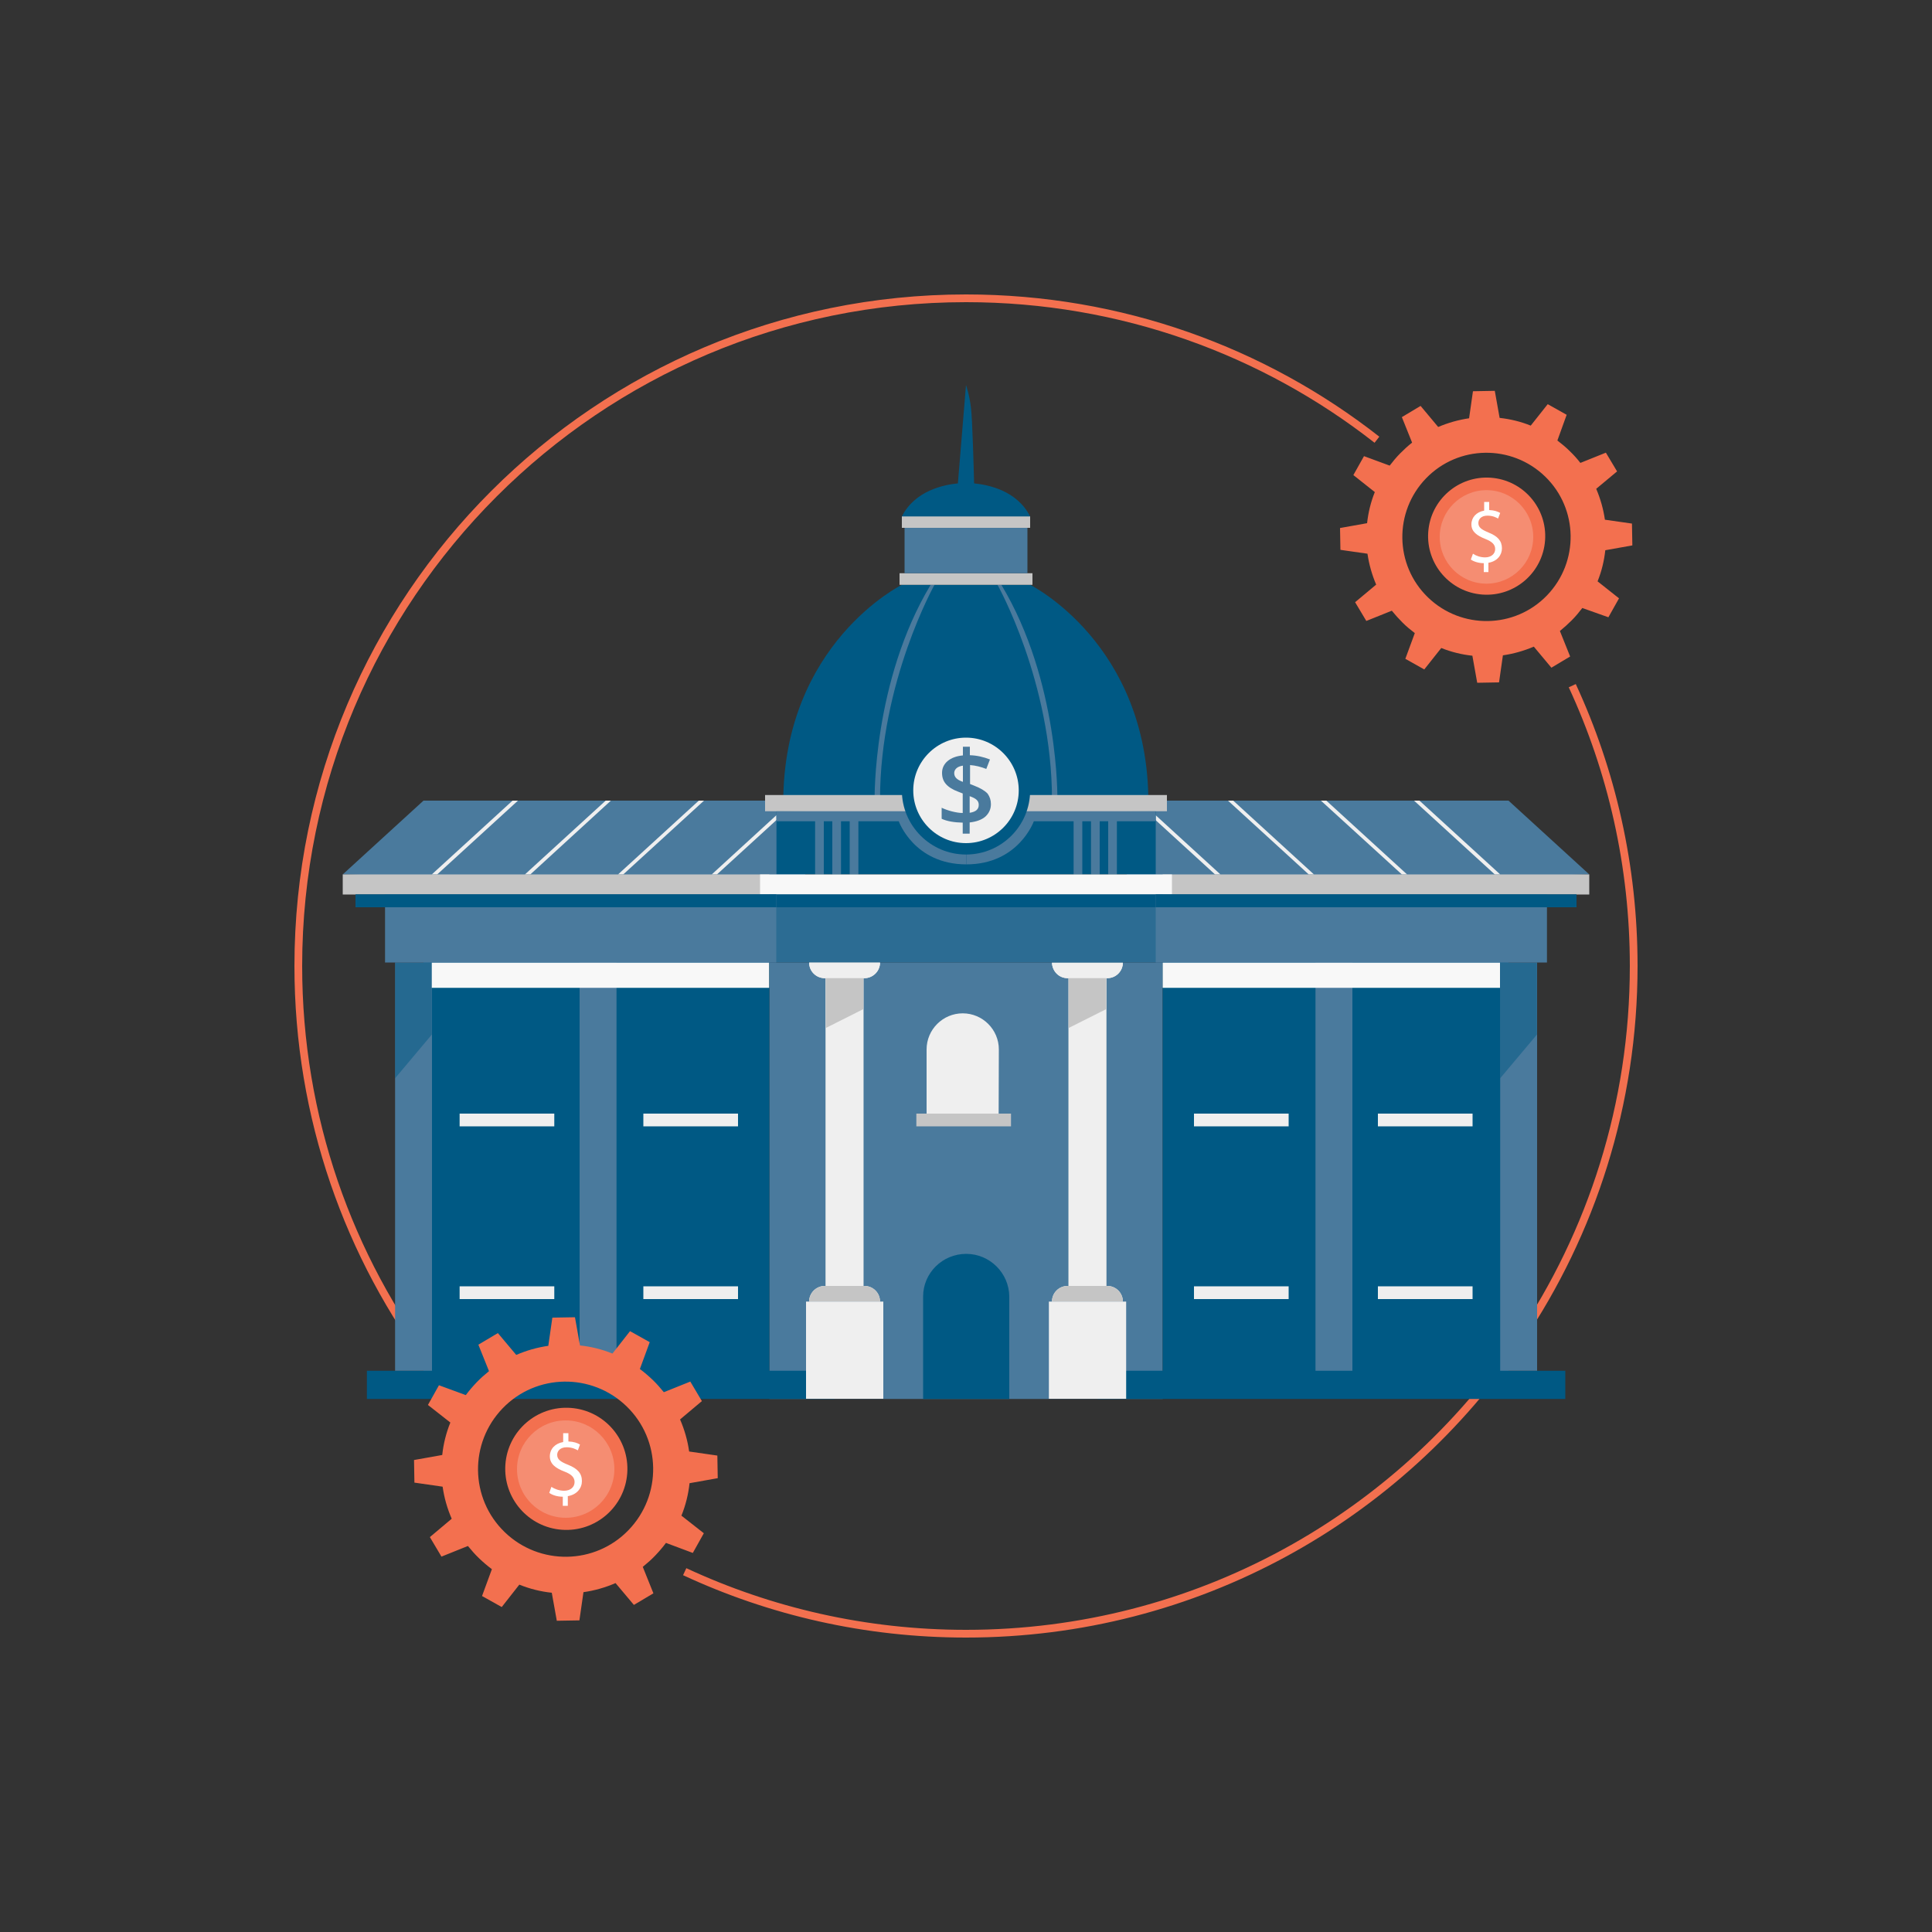 <?xml version="1.0" encoding="UTF-8"?>
<!-- Generator: Adobe Illustrator 27.0.1, SVG Export Plug-In . SVG Version: 6.00 Build 0)  -->
<svg xmlns="http://www.w3.org/2000/svg" xmlns:xlink="http://www.w3.org/1999/xlink" version="1.1" id="Layer_1" x="0px" y="0px" viewBox="0 0 1000 1000" style="enable-background:new 0 0 1000 1000;" xml:space="preserve">
<rect x="0" y="0" width="1000" height="1000" fill="#333333" stroke="none"/>
<style type="text/css">
	.st0{fill:none;}
	.st1{fill:none;stroke:#F3704F;stroke-width:4;stroke-miterlimit:10;}
	.st2{fill:#4A7A9D;}
	.st3{fill:#005984;}
	.st4{fill:#EFEFEF;}
	.st5{fill:#FFF8EE;}
	.st6{fill:#C5C5C5;}
	.st7{fill:#F8F8F8;}
	.st8{opacity:0.5;fill:#005984;enable-background:new    ;}
	.st9{opacity:0.4;fill:#005984;enable-background:new    ;}
	.st10{fill:#F3704F;}
	.st11{opacity:0.2;fill:#FFFFFF;enable-background:new    ;}
	.st12{fill:#FFFFFF;}
</style>
<g id="Layer_2_00000169517980183325261150000004196294044137919140_">
</g>
<g id="Layer_3">
</g>
<g>
	<g id="Layer_1_00000069361069919391336580000001818561298057116550_">
		<path class="st0" d="M354.4,813.6c-51.4-23.9-96-60.1-129.9-104.8"></path>
		<path class="st1" d="M786.6,693.2C724.5,785.2,619.3,845.6,500,845.6c-52,0-101.3-11.5-145.6-32.1"></path>
		<path class="st1" d="M813.8,354.9c20.4,44.1,31.8,93.3,31.8,145.1c0,71.6-21.8,138.1-59,193.2"></path>
		<path class="st0" d="M802.1,332c4.2,7.5,8.1,15.1,11.7,22.9"></path>
		<path class="st0" d="M726.6,239.1c30.2,26.3,55.8,57.7,75.5,92.9"></path>
		<path class="st0" d="M716.9,230.9c3.3,2.7,6.6,5.4,9.8,8.2"></path>
		<path class="st0" d="M712.7,227.6c1.4,1.1,2.7,2.2,4.1,3.3"></path>
		<path class="st1" d="M224.5,708.7c-44-58-70.1-130.3-70.1-208.7c0-190.9,154.7-345.6,345.6-345.6c80.2,0,154.1,27.3,212.7,73.2"></path>
	</g>
	<g>
		<g>
			<polygon class="st2" points="499.8,498.2 490.6,498.2 398.2,498.2 398.2,724.1 490.6,724.1 499.8,724.1 601.8,724.1 601.8,498.2         "></polygon>
			<g>
				<g>
					<rect x="601.8" y="489.5" class="st3" width="179" height="227.3"></rect>
				</g>
				<g>
					<rect x="219.2" y="489.5" class="st3" width="179" height="227.3"></rect>
				</g>
				<path class="st3" d="M533.2,302.7H500h-33.2c0,0-61.4,30.3-61.4,112.9c54.4,0,90.5,0,90.5,0l4-6.5l4,6.5c0,0,36.1,0,90.5,0      C594.5,333.1,533.2,302.7,533.2,302.7z"></path>
				<g>
					<polygon class="st2" points="822.6,452.6 780.8,414.4 573,414.4 584.6,457.7      "></polygon>
				</g>
				<g>
					<polygon class="st4" points="734.7,414.4 776.5,452.6 773.7,452.6 731.9,414.4      "></polygon>
				</g>
				<g>
					<polygon class="st4" points="686.5,414.4 728.3,452.6 725.6,452.6 683.7,414.4      "></polygon>
				</g>
				<g>
					<polygon class="st4" points="638.3,414.4 680.1,452.6 677.4,452.6 635.6,414.4      "></polygon>
				</g>
				<g>
					<polygon class="st4" points="589.9,414.4 631.7,452.6 628.9,452.6 587.1,414.4      "></polygon>
				</g>
				<g>
					<path class="st2" d="M516.3,302.7c0,0,28.2,50.2,28.2,111.1c1.3,1.3,2.8,0,2.8,0s1-61.2-29-111.1       C516.3,302.7,516.3,302.7,516.3,302.7z"></path>
				</g>
				<g>
					<rect x="568.2" y="709.5" class="st3" width="242" height="14.6"></rect>
				</g>
				<g>
					<path class="st5" d="M552.6,506.3h20.5c4.5,0,8.1-3.6,8.1-8.1l0,0h-36.7l0,0C544.6,502.7,548.1,506.3,552.6,506.3z"></path>
				</g>
				<g>
					<path class="st5" d="M573.1,665.6h-20.5c-4.5,0-8.1,3.6-8.1,8.1l0,0h36.7l0,0C581.2,669.2,577.6,665.6,573.1,665.6z"></path>
				</g>
				<g>
					<rect x="553.1" y="502.2" class="st5" width="19.5" height="167.5"></rect>
				</g>
				<g>
					<path class="st4" d="M552.6,506.3h20.5c4.5,0,8.1-3.6,8.1-8.1l0,0h-36.7l0,0C544.6,502.7,548.1,506.3,552.6,506.3z"></path>
				</g>
				<g>
					<rect x="553.1" y="502.2" class="st4" width="19.5" height="167.5"></rect>
				</g>
				<g>
					<polygon class="st6" points="553.1,506.3 572.6,506.3 572.6,522.3 553.1,532.1      "></polygon>
				</g>
				<g>
					<path class="st6" d="M573.1,665.6h-20.5c-4.5,0-8.1,3.6-8.1,8.1l0,0h36.7l0,0C581.2,669.2,577.6,665.6,573.1,665.6z"></path>
				</g>
				<g>
					<rect x="542.9" y="673.7" class="st4" width="40" height="50.3"></rect>
				</g>
				<g>
					<rect x="776.5" y="498.2" class="st2" width="19.1" height="211.3"></rect>
				</g>
				<g>
					<rect x="680.9" y="498.2" class="st2" width="19.1" height="211.3"></rect>
				</g>
				<g>
					<rect x="601.8" y="498.2" class="st7" width="174.6" height="13.1"></rect>
				</g>
				<g>
					<rect x="713.2" y="576.4" class="st4" width="49" height="6.6"></rect>
				</g>
				<g>
					<rect x="618" y="576.4" class="st4" width="49" height="6.6"></rect>
				</g>
				<g>
					<rect x="713.2" y="665.8" class="st4" width="49" height="6.6"></rect>
				</g>
				<g>
					<rect x="618" y="665.8" class="st4" width="49" height="6.6"></rect>
				</g>
				<g>
					<polygon class="st2" points="177.4,452.6 219.2,414.4 427,414.4 415.4,457.7      "></polygon>
				</g>
				<g>
					<polygon class="st4" points="265.3,414.4 223.5,452.6 226.3,452.6 268.1,414.4      "></polygon>
				</g>
				<g>
					<polygon class="st4" points="313.5,414.4 271.7,452.6 274.5,452.6 316.2,414.4      "></polygon>
				</g>
				<g>
					<polygon class="st4" points="361.7,414.4 319.9,452.6 322.6,452.6 364.4,414.4      "></polygon>
				</g>
				<g>
					<polygon class="st4" points="410.1,414.4 368.4,452.6 371.1,452.6 412.9,414.4      "></polygon>
				</g>
				<g>
					<path class="st2" d="M483.7,302.7c0,0-28.2,50.2-28.2,111.1c-1.3,1.3-2.8,0-2.8,0s-1-61.2,29-111.1       C483.7,302.7,483.7,302.7,483.7,302.7z"></path>
				</g>
				<g>
					<rect x="189.9" y="709.5" class="st3" width="242" height="14.6"></rect>
				</g>
				<polygon class="st2" points="499.8,462.9 499.8,462.9 398.2,462.9 398.2,498.2 496.6,498.2 496.6,498.2 601.8,498.2       601.8,462.9     "></polygon>
				<polygon class="st3" points="499.8,462.9 499.8,462.9 398.2,462.9 398.2,469.6 495.4,469.6 499.8,469.6 601.8,469.6       601.8,462.9     "></polygon>
				<g>
					<path class="st5" d="M447.4,506.3h-20.5c-4.5,0-8.1-3.6-8.1-8.1l0,0h36.7l0,0C455.5,502.7,451.8,506.3,447.4,506.3z"></path>
				</g>
				<g>
					<path class="st5" d="M426.9,665.6h20.5c4.5,0,8.1,3.6,8.1,8.1l0,0h-36.7l0,0C418.8,669.2,422.5,665.6,426.9,665.6z"></path>
				</g>
				<g>
					<rect x="427.4" y="502.2" class="st5" width="19.5" height="167.5"></rect>
				</g>
				<g>
					<path class="st4" d="M447.4,506.3h-20.5c-4.5,0-8.1-3.6-8.1-8.1l0,0h36.7l0,0C455.5,502.7,451.8,506.3,447.4,506.3z"></path>
				</g>
				<g>
					<rect x="427.4" y="502.2" class="st4" width="19.5" height="167.5"></rect>
				</g>
				<g>
					<polygon class="st6" points="427.4,506.3 446.9,506.3 446.9,522.3 427.4,532.1      "></polygon>
				</g>
				<g>
					<path class="st6" d="M426.9,665.6h20.5c4.5,0,8.1,3.6,8.1,8.1l0,0h-36.7l0,0C418.8,669.2,422.5,665.6,426.9,665.6z"></path>
				</g>
				<g>
					<rect x="417.2" y="673.7" class="st4" width="40" height="50.3"></rect>
				</g>
				<path class="st3" d="M500.1,649L500.1,649c-12.3,0-22.3,9.9-22.3,22.1v53h22.3l0,0h22.3v-53C522.3,658.9,512.3,649,500.1,649z"></path>
				<g>
					<rect x="204.5" y="498.2" class="st2" width="19.1" height="211.3"></rect>
				</g>
				<g>
					<polygon class="st8" points="223.5,535.5 204.5,558.1 204.5,498.2 223.5,498.2      "></polygon>
				</g>
				<g>
					<polygon class="st8" points="795.5,535.5 776.5,558.1 776.5,498.2 795.5,498.2      "></polygon>
				</g>
				<g>
					<rect x="300" y="498.2" class="st2" width="19.1" height="211.3"></rect>
				</g>
				<g>
					<rect x="223.5" y="498.2" class="st7" width="174.6" height="13.1"></rect>
				</g>
				<g>
					<rect x="237.9" y="576.4" class="st4" width="49" height="6.6"></rect>
				</g>
				<g>
					<rect x="333" y="576.4" class="st4" width="49" height="6.6"></rect>
				</g>
				<g>
					<g>
						<g>
							<path class="st4" d="M516.9,576.4h-37.3v-33.2c0-10.3,8.4-18.7,18.7-18.7c10.3,0,18.7,8.4,18.7,18.7L516.9,576.4L516.9,576.4         z"></path>
						</g>
					</g>
				</g>
				<g>
					<rect x="474.3" y="576.4" class="st6" width="49" height="6.6"></rect>
				</g>
				<g>
					<rect x="237.9" y="665.8" class="st4" width="49" height="6.6"></rect>
				</g>
				<g>
					<rect x="333" y="665.8" class="st4" width="49" height="6.6"></rect>
				</g>
				<polygon class="st6" points="500.1,296.7 465.6,296.7 465.6,302.7 500.1,302.7 534.4,302.7 534.4,296.7     "></polygon>
				<polygon class="st2" points="500.1,273.2 468.2,273.2 468.2,296.7 500.1,296.7 531.8,296.7 531.8,273.2     "></polygon>
				<polygon class="st6" points="500.1,267.2 466.8,267.2 466.8,273.2 500.1,273.2 533.2,273.2 533.2,267.2     "></polygon>
				<path class="st3" d="M495.8,250.2c-7.3,0.7-22.2,3.7-29,17.1c13.3,0,33.2,0,33.2,0s19.9,0,33.2,0c-6.8-13.4-21.7-16.4-29-17.1      c-0.2-7.7-0.9-33.1-1.6-38.9c-0.8-6.9-2.6-12-2.6-12"></path>
				<polygon class="st3" points="499.8,418.2 495.4,418.2 401.9,418.2 401.9,452.6 495.4,452.6 499.8,452.6 598.2,452.6       598.2,418.2     "></polygon>
				<g>
					<rect x="573.6" y="419.9" class="st2" width="4.5" height="32.7"></rect>
				</g>
				<g>
					<rect x="564.7" y="419.9" class="st2" width="4.5" height="32.7"></rect>
				</g>
				<g>
					<rect x="555.7" y="419.9" class="st2" width="4.5" height="32.7"></rect>
				</g>
				<g>
					<rect x="421.9" y="419.9" class="st2" width="4.5" height="32.7"></rect>
				</g>
				<g>
					<rect x="430.8" y="419.9" class="st2" width="4.5" height="32.7"></rect>
				</g>
				<g>
					<rect x="439.8" y="419.9" class="st2" width="4.5" height="32.7"></rect>
				</g>
				<g>
					<path class="st2" d="M598.2,425.1h-63.1c0,0-7.9,22.3-34.9,22.3c0-11.2,0-29.2,0-29.2l98,1.7V425.1z"></path>
				</g>
				<g>
					<path class="st2" d="M401.9,425.1h63.3c0,0,7.9,22.3,35,22.3c0-11.2,0-29.2,0-29.2l-98.4,1.7L401.9,425.1L401.9,425.1       L401.9,425.1z"></path>
				</g>
				<g>
					<rect x="500.1" y="411.5" class="st6" width="103.9" height="8.4"></rect>
				</g>
				<g>
					<rect x="396" y="411.5" class="st6" width="103.9" height="8.4"></rect>
				</g>
				<g>
					<path class="st3" d="M533.2,409.1c0-18.3-14.9-33.2-33.2-33.2c-18.3,0-33.2,14.9-33.2,33.2c0,18.3,14.9,33.2,33.2,33.2       C518.3,442.3,533.2,427.5,533.2,409.1z"></path>
				</g>
				<g>
					<path class="st4" d="M527.3,409.1c0-15-12.2-27.3-27.3-27.3c-15,0-27.3,12.2-27.3,27.3c0,15,12.2,27.3,27.3,27.3       C515,436.4,527.3,424.2,527.3,409.1z"></path>
				</g>
				<g>
					<g>
						<path class="st2" d="M512.9,416.2c0,2.6-1,4.7-2.8,6.4c-1.9,1.7-4.7,2.7-8.2,3.1v5.8h-3.6v-5.7c-4.4-0.1-8.1-0.7-10.9-2v-5.7        c1.5,0.7,3.4,1.4,5.4,1.9c2,0.5,3.9,0.8,5.5,0.8v-10.1l-2.3-0.9c-3-1.1-5.1-2.5-6.4-4c-1.4-1.6-2-3.5-2-5.8        c0-2.4,1-4.5,2.9-6.1c1.9-1.6,4.6-2.6,7.9-2.9v-4.5h3.6v4.4c3.6,0.1,7.1,0.9,10.4,2.2l-1.9,4.9c-2.8-1.1-5.6-1.8-8.4-2v9.8        l2,0.8c3.4,1.3,5.7,2.7,7.1,4.2C512.3,412.4,512.9,414.1,512.9,416.2z M493.9,400.1c0,1,0.3,1.9,1,2.6c0.6,0.7,1.8,1.4,3.5,2        v-8.4c-1.4,0.2-2.5,0.6-3.3,1.3C494.3,398.3,493.9,399.2,493.9,400.1z M506.6,416.6c0-1-0.3-1.9-1.1-2.6        c-0.7-0.7-1.9-1.3-3.6-1.9v8.6C505.1,420.2,506.6,418.9,506.6,416.6z"></path>
					</g>
				</g>
				<g>
					<rect x="601.8" y="452.6" class="st6" width="220.8" height="10.4"></rect>
				</g>
				<g>
					<rect x="177.4" y="452.6" class="st6" width="220.8" height="10.4"></rect>
				</g>
				<polygon class="st7" points="499.8,452.6 495.4,452.6 393.4,452.6 393.4,462.9 495.4,462.9 495.4,462.9 606.6,462.9       606.6,452.6     "></polygon>
			</g>
			<polygon class="st9" points="499.8,462.9 499.8,462.9 398.2,462.9 398.2,498.2 496.6,498.2 496.6,498.2 601.8,498.2 601.8,462.9         "></polygon>
			<g>
				<rect x="598.2" y="462.9" class="st2" width="202.5" height="35.3"></rect>
			</g>
			<g>
				<rect x="598.2" y="462.9" class="st3" width="217.8" height="6.7"></rect>
			</g>
			<g>
				<rect x="199.3" y="462.9" class="st2" width="202.5" height="35.3"></rect>
			</g>
			<g>
				<rect x="184" y="462.9" class="st3" width="217.8" height="6.7"></rect>
			</g>
		</g>
	</g>
	<g>
		<g>
			<g>
				<g>
					<path class="st10" d="M358.6,803.8l5.7-10.2l-11.6-9.1c2.2-5.4,3.6-11.1,4.2-16.8l14.6-2.6l-0.2-11.7l-14.6-2.1       c-0.8-5.7-2.4-11.3-4.7-16.6l11.3-9.5l-6-10.1l-13.7,5.5c-1.8-2.2-3.7-4.4-5.8-6.4c-2.1-2-4.3-3.9-6.6-5.6l5.1-13.9l-10.2-5.7       l-9.1,11.6c-5.4-2.2-11.1-3.6-16.8-4.2l-2.6-14.6l-11.7,0.2l-2.1,14.6c-5.7,0.8-11.3,2.4-16.6,4.7l-9.5-11.3l-10.1,6l5.5,13.7       c-2.2,1.8-4.4,3.7-6.4,5.8c-2,2.1-3.9,4.3-5.6,6.6l-13.9-5.1l-5.7,10.2l11.6,9.1c-2.2,5.4-3.6,11.1-4.2,16.8l-14.6,2.6       l0.2,11.7l14.6,2.1c0.8,5.7,2.4,11.3,4.7,16.6l-11.3,9.5l6,10.1l13.7-5.5c1.8,2.2,3.7,4.4,5.8,6.4c2.1,2,4.3,3.9,6.6,5.6       l-5.1,13.9l10.2,5.7l9.1-11.6c5.4,2.2,11.1,3.6,16.8,4.2l2.6,14.5l11.7-0.2l2.1-14.6c5.7-0.8,11.3-2.4,16.6-4.7l9.5,11.3       l10.1-6l-5.5-13.7c2.2-1.8,4.4-3.7,6.4-5.8c2-2.1,3.9-4.3,5.6-6.6L358.6,803.8 M260.2,728.9c17.4-18,46.1-18.4,64.1-1       c18,17.4,18.4,46.1,1,64.1c-17.4,18-46.1,18.4-64.1,1C243.2,775.6,242.8,746.9,260.2,728.9z"></path>
				</g>
			</g>
		</g>
		
			<ellipse transform="matrix(7.088902e-02 -0.998 0.998 7.088902e-02 -486.511 998.578)" class="st10" cx="292.8" cy="760.4" rx="31.6" ry="31.6"></ellipse>
		<circle class="st11" cx="292.8" cy="760.4" r="25.2"></circle>
		<g>
			<g>
				<g>
					<path class="st12" d="M291.3,779.3v-4.6c-2.7,0-5.4-0.8-7-2l1.1-3.1c1.7,1.1,4,2,6.6,2c3.3,0,5.4-1.9,5.4-4.5       c0-2.5-1.8-4.1-5.2-5.4c-4.7-1.8-7.6-4-7.6-7.9c0-3.8,2.7-6.7,6.9-7.4v-4.6h2.7v4.3c2.8,0.1,4.7,0.8,6,1.6l-1.1,3       c-0.9-0.5-2.9-1.6-5.8-1.6c-3.5,0-4.9,2.1-4.9,3.9c0,2.4,1.7,3.6,5.7,5.2c4.7,1.9,7.1,4.3,7.1,8.4c0,3.6-2.5,7-7.3,7.8v5H291.3       L291.3,779.3L291.3,779.3z"></path>
				</g>
			</g>
		</g>
	</g>
	<g>
		<g>
			<g>
				<g>
					<path class="st10" d="M832.5,319.5l5.5-9.8l-11.1-8.8c2.1-5.2,3.4-10.6,4-16.1l14-2.5l-0.2-11.3l-14-2       c-0.8-5.5-2.3-10.8-4.5-16L837,244l-5.8-9.7l-13.2,5.3c-1.7-2.2-3.5-4.2-5.6-6.2c-2-2-4.1-3.7-6.3-5.4l4.8-13.3l-9.8-5.5       l-8.8,11.1c-5.2-2.1-10.6-3.4-16.1-4l-2.5-14l-11.3,0.2l-2,14c-5.5,0.8-10.8,2.3-16,4.5l-9.1-10.9l-9.7,5.8l5.3,13.2       c-2.2,1.7-4.2,3.6-6.2,5.6c-2,2-3.7,4.1-5.4,6.3l-13.3-4.9l-5.5,9.8l11.1,8.8c-2.1,5.2-3.4,10.6-4,16.1l-14,2.5l0.2,11.3l14,2       c0.8,5.5,2.3,10.8,4.5,16l-10.9,9.1l5.8,9.7l13.2-5.3c1.7,2.1,3.6,4.2,5.6,6.2c2,2,4.1,3.7,6.3,5.4l-4.9,13.3l9.8,5.5l8.8-11.1       c5.2,2.1,10.6,3.4,16.1,4l2.5,14l11.3-0.2l2-14c5.5-0.8,10.8-2.3,16-4.5l9.1,10.9l9.7-5.8l-5.3-13.2c2.1-1.7,4.2-3.6,6.2-5.6       c2-2,3.7-4.1,5.4-6.3L832.5,319.5 M738.1,247.6c16.7-17.3,44.3-17.7,61.6-1c17.3,16.7,17.7,44.3,1,61.6       c-16.7,17.3-44.3,17.7-61.6,1C721.8,292.5,721.4,264.9,738.1,247.6z"></path>
				</g>
			</g>
		</g>
		
			<ellipse transform="matrix(7.088903e-02 -0.998 0.998 7.088903e-02 437.606 1025.67)" class="st10" cx="769.4" cy="277.9" rx="30.3" ry="30.3"></ellipse>
		<circle class="st11" cx="769.4" cy="277.9" r="24.2"></circle>
		<g>
			<g>
				<g>
					<path class="st12" d="M768,296v-4.5c-2.6,0-5.2-0.8-6.7-1.9l1.1-3c1.6,1.1,3.9,1.9,6.3,1.9c3.1,0,5.2-1.8,5.2-4.3       c0-2.4-1.7-3.9-5-5.2c-4.5-1.8-7.3-3.8-7.3-7.6c0-3.6,2.6-6.4,6.6-7.1v-4.5h2.6v4.2c2.7,0.1,4.5,0.8,5.7,1.5l-1.1,2.9       c-0.9-0.5-2.7-1.5-5.5-1.5c-3.4,0-4.7,2-4.7,3.8c0,2.3,1.6,3.4,5.4,5c4.5,1.8,6.8,4.2,6.8,8.1c0,3.5-2.4,6.7-7,7.5v4.8H768       L768,296L768,296z"></path>
				</g>
			</g>
		</g>
	</g>
</g>
</svg>
